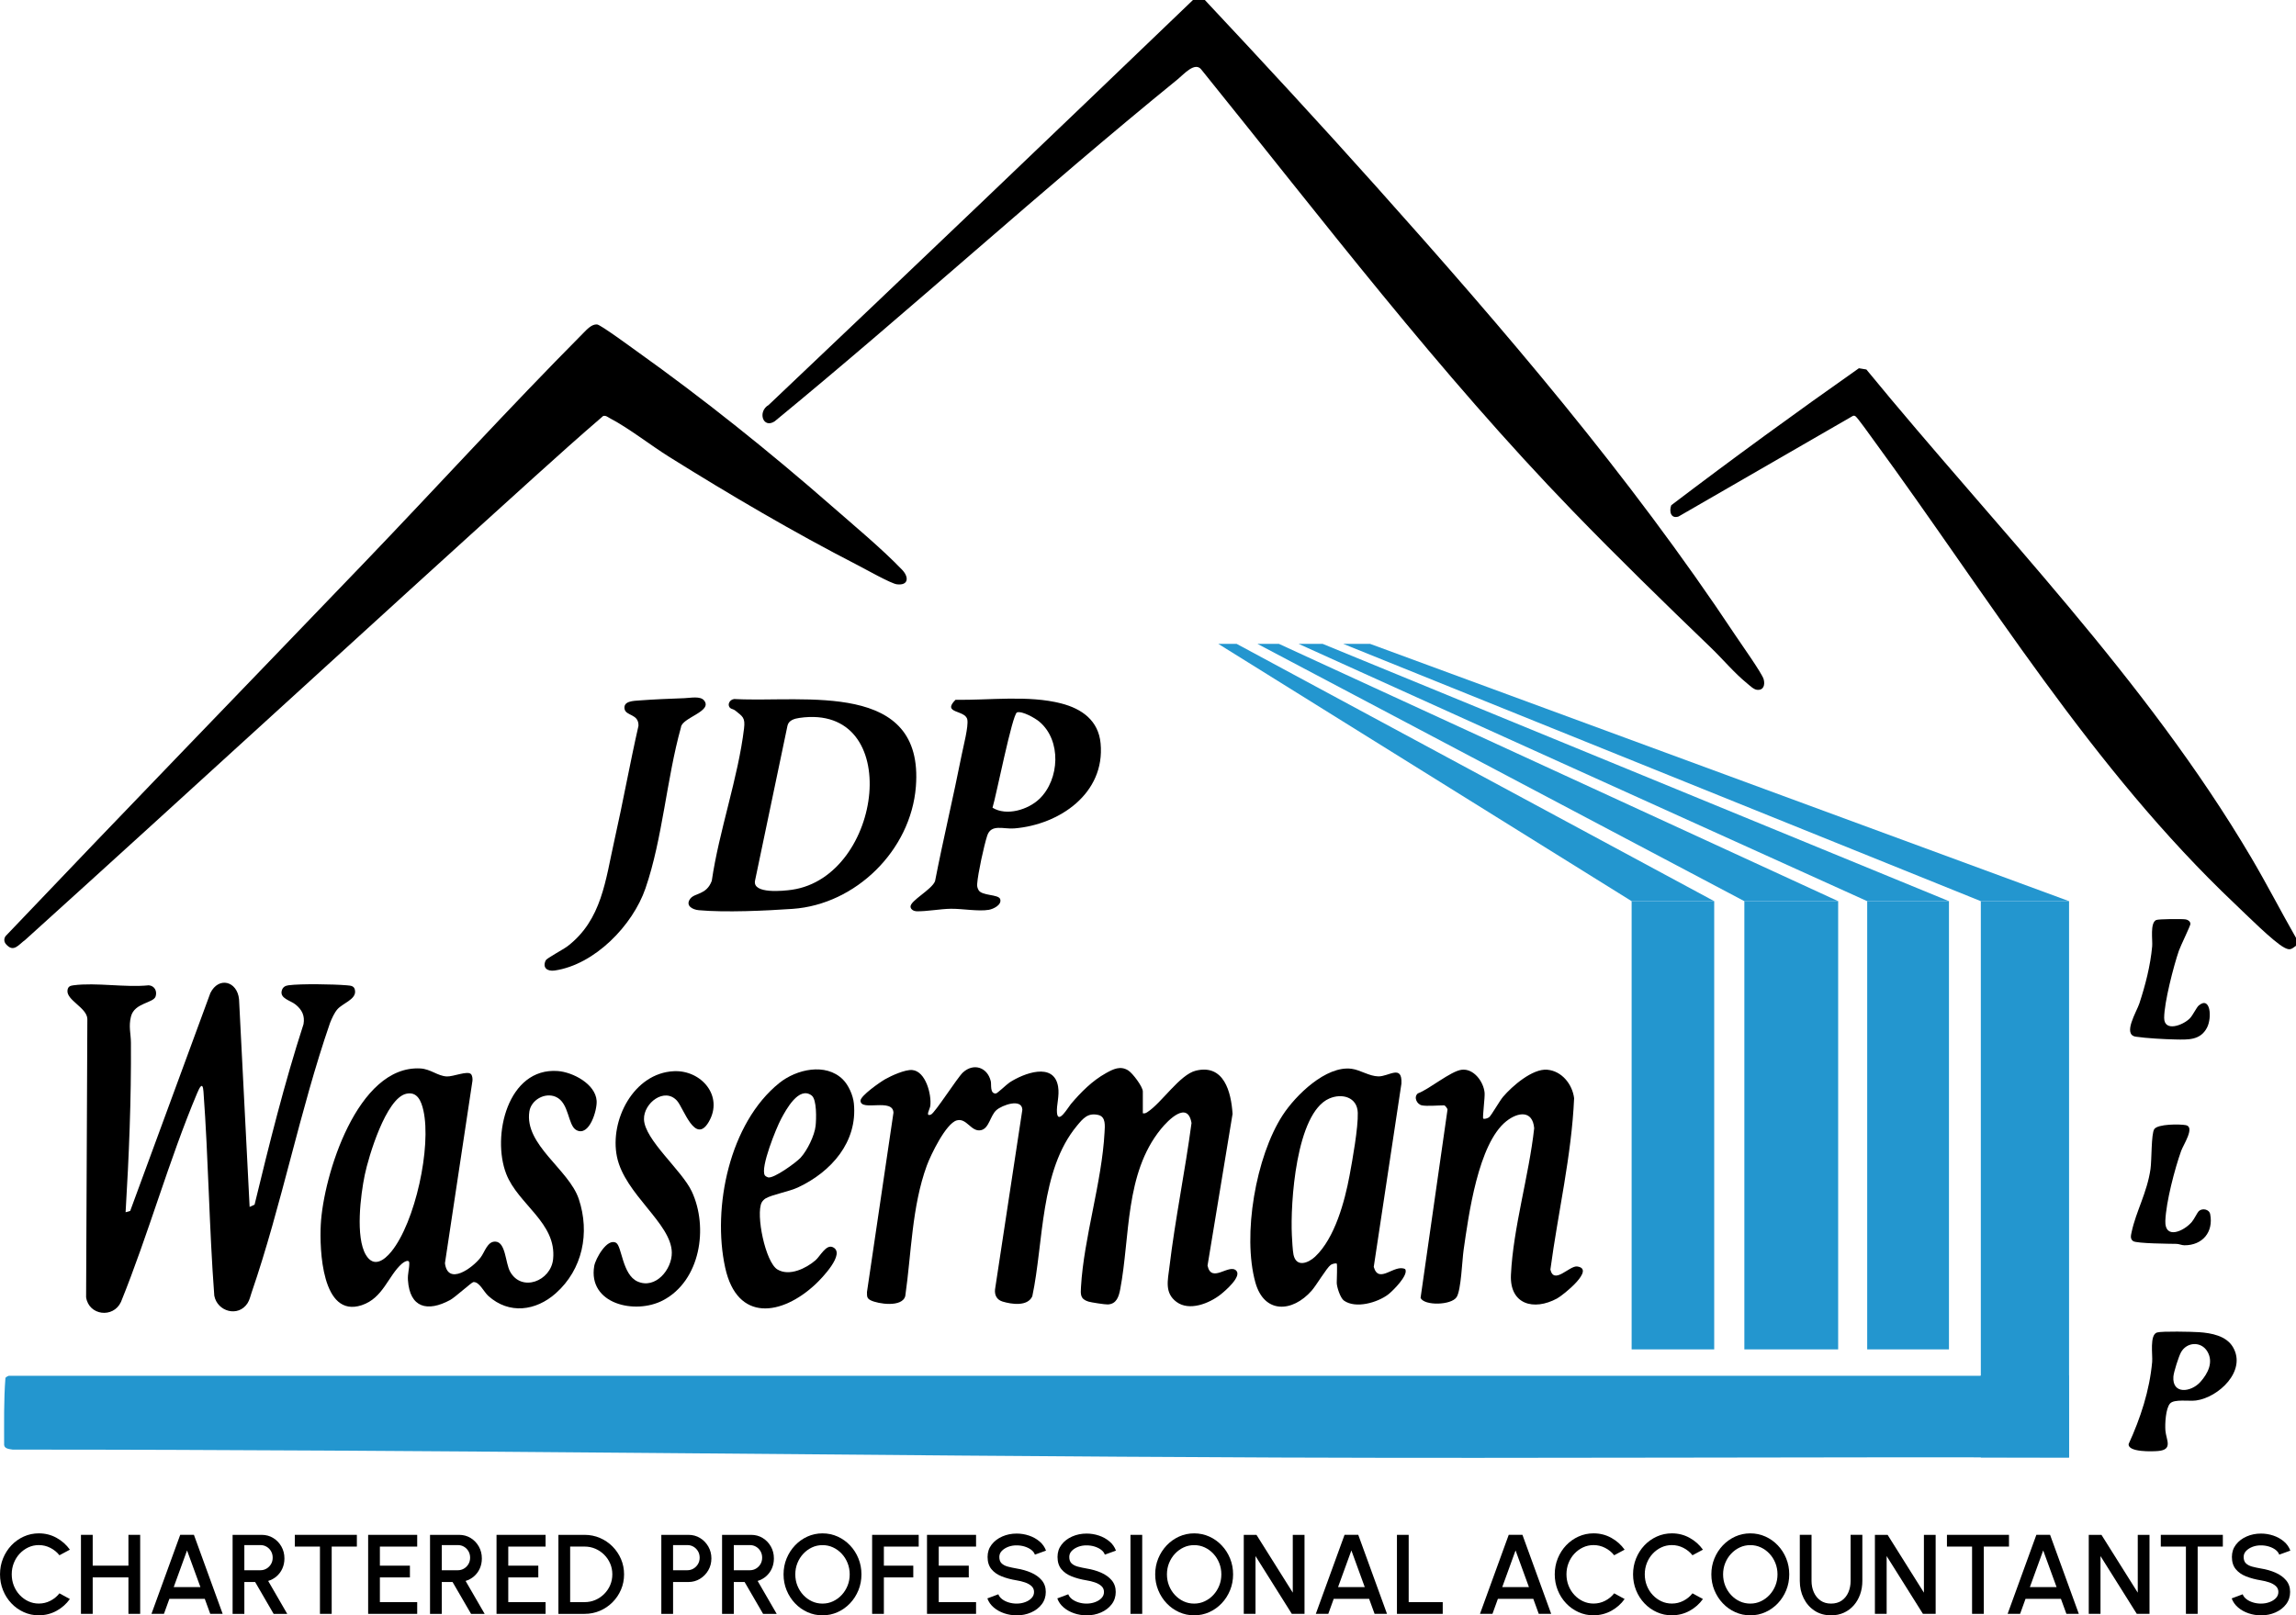 <?xml version="1.0" encoding="UTF-8"?>
<svg id="Layer_2" data-name="Layer 2" xmlns="http://www.w3.org/2000/svg" viewBox="0 0 1740.15 1224.62">
  <defs>
    <style>
      .cls-1 {
        fill: #2396cf;
      }
    </style>
  </defs>
  <g id="Letters">
    <path d="M866.15,844c1.56.27,2.31-.15,3.55-.95,10.65-6.88,24.5-28.41,36.64-31.36,21.35-5.19,26.76,16.16,27.83,32.77l-18.97,115c2.91,13.84,16.21-1.63,21.71,3.79,4.5,4.43-8.39,15.47-11.84,18.17-8.54,6.71-23.66,12.84-33.41,5.58-9.19-6.85-6.56-16.39-5.36-26.35,4.38-36.49,11.89-72.82,16.76-109.26-2.93-17.16-17.56-2.41-23.32,4.7-27.28,33.68-23.13,81.38-30.71,121.29-1.03,5.42-2.72,11.27-9.45,11.55-2.03.09-12.61-1.52-14.68-2.17-6.27-1.97-5.94-5.53-5.61-11.13,2.17-37.36,15.84-79.3,17.85-117.13.25-4.8,1.16-11.87-4.73-13.22-7.94-1.82-11.52,2.57-16.23,8.25-28.06,33.84-25.08,88.25-33.79,129.21-3.57,7.89-15.73,6.06-22.48,4.02-4.33-1.31-6.21-4.75-5.77-9.2l20.71-136.27c-.38-8.91-15.39-3.46-19.62.28-4.89,4.32-5.47,13.95-11.8,15.26-7.41,1.54-10.77-9.54-18.29-7.43-8.29,2.33-19.82,26.38-22.73,34.35-11.36,31.2-11.61,66.11-16.28,98.72-2.16,8.97-20.77,6.09-26.25,3.31-3.08-1.56-2.71-3.15-2.79-6.28l20.07-135.92c-.33-11.39-24.67-.74-24.97-9.06-.13-3.76,14.97-14.23,18.67-16.33,4.8-2.73,15.19-7.45,20.58-6.97,10.17.9,14.72,18.65,13.64,27.2-.31,2.47-4.09,8.41.54,6.53,2.94-1.19,19.91-27.88,24.15-31.85,8.07-7.47,18.63-4.03,21.16,6.63.61,2.57-.81,9.33,3.74,9.3,1.23,0,8.16-6.88,10.58-8.45,10.5-6.8,33.5-15.75,36.68,3.16,1.2,7.12-1.32,14.11-.85,19.76.78,9.36,8.47-4.04,10.57-6.52,7.64-9,16.15-17.61,26.59-23.41,5.42-3.01,10.84-5.83,16.87-2.04,3.31,2.08,11.05,12.33,11.05,15.96v16.5Z"/>
    <path d="M189.16,915l3.78-1.71c11.14-45.97,22.53-91.89,37.11-136.89,1.09-6.41-1.15-10.85-5.98-14.8-3.9-3.2-12.15-4.56-10.51-10.6.7-2.57,2.54-3.7,5.05-4.03,9.42-1.27,34.16-.83,44.09,0,3.54.3,6.21.41,6.43,4.64.32,6.17-9.45,9.06-13.37,13.5-2.34,2.65-4.31,7.06-5.62,10.38-22.95,66.46-36.71,138.35-59.48,204.52-.92,2.67-1.48,5.54-3.04,7.96-7,10.86-22.93,6.43-25.21-5.69-3.89-51.61-4.42-103.37-8.2-154.8-.58-7.92-2.99-3.02-4.8,1.29-21.5,51.05-36.84,106.74-57.73,158.27-5.85,12.6-24.45,10.28-26.42-3.6l.94-210.94c-.21-8.57-16.27-14.34-15.03-21.92.45-2.72,2-3.27,4.46-3.6,17.2-2.29,39.34,1.84,57.1,0,4.33.36,6.47,4.23,5.25,8.34-1.56,5.25-16.05,4.79-18.71,15.31-1.92,7.6-.09,12.94-.04,19.86.28,42.96-1.45,85.74-4.04,128.54l3.49-1,60.77-165.23c6.31-12.66,20.35-8.99,21.72,4.75l8.02,157.48Z"/>
    <path d="M356.91,814.25c1.09,1.11,1.33,3.55,1.17,5.1l-20.85,138.32c2.19,17.3,20.79,3.66,26.91-4.19,3.33-4.27,5.19-12.5,11.37-12.18,7.86.41,7.44,16.12,11.1,22.75,8.69,15.76,30.92,7.25,32.6-9.5,2.76-27.54-26.56-41.45-35.53-64.57-11.17-28.78,1.1-80.76,39.02-78.01,11.41.83,28.6,9.77,29.49,22.56.5,7.13-5.55,27.41-15.29,22.27-6.73-3.55-5.29-20.8-15.74-25.29-8.24-3.54-18.59,2.39-19.94,11.06-3.95,25.38,29.95,43.96,37.44,66.43,8.57,25.68,2.91,53.44-17.49,71.52-15.05,13.34-35.27,16.12-51.02,2-3.56-3.19-6.91-11.06-11.46-10.52-1.29.15-13.79,11.54-17.5,13.55-17.2,9.33-30.62,5.95-32.01-15.05-.32-4.88,1.12-8.74,1.01-12.97-.08-3.41-4.4-.53-5.55.47-10.4,9.07-14.21,26.13-30.5,31.5-30.37,10.02-32-42.64-31.03-61.03,1.94-37.01,27.67-121.09,75.51-118.45,7.78.43,13.13,5.77,20.02,6.06,4.9.21,15.64-4.49,18.27-1.82ZM307.86,829.21c-15.34,3.5-28.53,47.63-31.42,61.58-3.15,15.21-7.16,47.07.85,60.56,5.89,9.91,13.8,4.26,19.27-2.44,18.18-22.29,30.55-79.52,24.31-107.14-1.57-6.93-4.55-14.5-13.01-12.56Z"/>
    <path d="M553.41,536.75c-2.82-2.8.2-7.38,4.23-6.75,52.46,2.59,142.93-14.22,136.5,66.48-3.83,48.14-45.53,89.23-93.44,92.56-20.42,1.42-51.04,2.83-71.09,1.01-4.8-.44-10.33-3.43-6.52-8.63,3.45-4.71,12.31-2.72,16.37-13.63,5.46-37.66,20-78.24,24.45-115.54.98-8.26-.99-9-6.83-13.69-1.1-.88-2.93-1.09-3.66-1.81ZM605.91,544.26c-3.7.53-8.18,1.75-9.08,5.92l-24.59,117.47c-2.07,10.29,21.59,7.82,27.97,6.9,69.09-10.01,85.37-141.77,5.71-130.29Z"/>
    <path d="M1077.65,838c-3.82-.81-6.44-6.26-3.05-9.06,8.78-3.25,24.79-16.84,33.14-17.92,9.15-1.18,16.68,8.99,17.45,17.44.33,3.6-1.73,18.85-1.04,19.54.61.6,3.38-.12,4.48-1.02,1.73-1.41,7.8-12.22,10.54-15.46,6.93-8.15,22.31-21.5,33.47-20.54s19.11,11.14,20.39,21.62c-1.92,43.62-12.21,86.62-17.98,129.89,2.74,11.79,14.45-3.16,20.35-2.34,14.09,1.98-10.84,21.86-15.32,24.27-17.7,9.56-35.97,4.49-34.93-17.93,1.66-35.69,13.71-75.34,17.62-111.18-1.21-13.84-12.34-12.27-21.11-5.3-21.41,17.03-28.61,71.43-32.38,97.62-1.12,7.8-1.89,30.44-5.28,35.72-4.01,6.26-24.58,6.7-27.34.62l20.39-142.56c.21-1.06-1.99-3.42-2.41-3.42-4.48,0-13.26.79-17,0Z"/>
    <path d="M1013.15,958c-.57-.56-3.51.17-4.57.93-3.14,2.28-10.83,15.41-14.46,19.54-14.63,16.62-36.02,17.74-42.68-6.26-9.95-35.89.37-95.42,20.68-126.73,9.79-15.09,32.89-37.78,52.27-35.21,6.62.88,13.38,5.67,20.3,5.76,7.95.11,18.14-9.35,17.46,5.44l-20.98,138.99c3.82,13.55,15.65-2.44,23.83,1.68,2.82,4.41-9.47,16.64-12.96,19.28-8.05,6.08-24.5,10.93-33.44,4.61-2.8-1.98-5.48-10.4-5.48-13.52,0-2.1.52-13.99,0-14.5ZM996.8,952.65c14.88-14.02,22.39-41.87,26.04-61.47,2.22-11.91,6.59-36.3,6.23-47.59-.38-11.92-12.02-14.94-21.6-10.78-25.37,11-29.56,79.87-28.35,103.73.18,3.56.61,11.83,1.25,14.75,2.17,9.82,11.2,6.29,16.44,1.36Z"/>
    <path d="M741.56,674.63c2.34,4.71,15.26,3.18,16.49,7.03,1.39,4.36-5.24,7.52-8.64,8.1-7.94,1.34-19.95-.9-28.8-.8-7.84.09-18.2,2.08-26,1.9-1.9-.04-4.33-1.28-4.52-3.38-.43-4.59,16.09-12.96,18.59-19.45,6.24-32.02,13.87-63.81,20.19-95.81,1.22-6.2,5.26-21.51,4.26-26.69-1.46-7.56-19.59-4.35-8.95-15,25.56.42,55.29-3.67,80.18,2.77,15.74,4.07,28.15,13.02,29.78,30.22,3.6,37.97-31.17,61.75-65.44,64.52-8.25.67-17.51-3.61-20.49,5.51-2.44,7.47-7.07,28.77-7.59,36.41-.14,2.01.06,2.88.95,4.68ZM787.8,605.65c15.28-14.74,16.9-44.38-.17-58.62-3.11-2.59-12.94-8.23-16.83-6.93-3.54,1.19-15.94,64.03-18.57,72.25,10.62,6.54,27.03,1.52,35.57-6.71Z"/>
    <path d="M638.8,818.36c4.36,4.3,7.74,12.07,8.35,18.15,2.94,29.35-17.28,51.96-42.31,63.68-6.99,3.27-19.49,5.37-24.62,8.38-1.05.62-2.39,1.99-2.94,3.06-4.58,8.88,2.76,45.27,11.95,50.79,9.05,5.43,21.76-.85,28.87-7,3.46-3,7.97-12.21,13.03-9.93,10.23,4.61-8.59,23.92-12.96,28.01-25.65,24.04-59.46,29.09-68.55-12.48-9.98-45.61,3.29-109.71,41.06-140.01,12.9-10.35,35.07-15.54,48.12-2.67ZM606.8,877.65c5.01-5.47,10.58-16.79,11.36-24.14.53-5,1.02-19.95-3.02-23-9.71-7.34-19.45,10.87-23.16,17.82s-15.84,36.89-12.34,42.68c.38.64,1.73,1.39,2.49,1.59,4.26,1.11,21.28-11.25,24.67-14.95Z"/>
    <path d="M466.95,942.22c4.37,2.51,4.68,24.1,16.19,29.29,13.67,6.16,26.24-9.17,26.03-21.96-.36-22.2-35.65-44.12-41.56-72.51-5.74-27.62,12.58-63.56,43.19-64.94,20.7-.93,37.82,18.83,26.37,38.43-10.31,17.65-19.01-10.42-24.04-16.02-9.43-10.5-25.35,1.71-25.05,14.01.38,15.58,28.71,38.64,36.25,54.8,12.71,27.24,6.55,67.61-21.86,82.51-21.13,11.08-57.02,2.74-52.09-26.09.92-5.35,9.74-21.44,16.56-17.52Z"/>
    <path d="M518.95,529.29c4.41-.16,11.83-1.79,14.69,1.74,6.76,8.35-16.99,13.03-17.54,20.41-10.85,38.78-13.9,84.37-26.91,122.09-9.68,28.06-38.42,57.79-68.79,62.24-5.66.83-9.52-2.14-6.75-7.78.74-1.51,13.53-8.36,16.42-10.58,26.16-20.04,28.81-50.26,35.6-80.4,6.49-28.83,11.69-57.97,18.24-86.78.29-9.27-9.73-7.23-10.59-12.96-.87-5.85,6.85-5.92,11.35-6.26,10.99-.83,23.24-1.32,34.28-1.72Z"/>
    <path d="M1634.85,1010.19c3.68-1.1,26.62-.59,31.85-.23,9.24.63,20.62,2.71,25.67,11.33,10.56,18.02-10.91,38.14-27.97,40.45-5.19.7-16.6-1.23-19.71,2.29-3.35,3.79-3.9,15.52-3.52,20.45.56,7.14,6,14.53-5.47,15.56-4.52.41-23.04.99-22.39-5.29,9-19.65,15.87-40.58,17.83-62.27.47-5.23-2.1-20.56,3.71-22.29ZM1667.74,1047.61c5.6-6.29,10.03-14.87,5.26-22.96-4.69-7.96-15.68-7.39-20.05.64-1.73,3.17-5.47,14.85-5.73,18.34-1.02,13.71,13.4,11.98,20.53,3.97Z"/>
    <path d="M1666.43,762.3c8.84-7.45,10.24,9.05,6.28,16.76-5.03,9.78-14.55,9.17-24.1,8.98-8.07-.16-22.08-.93-29.89-2.11-10.24-1.54.66-18.94,2.7-25.16,4.61-14,8.34-28.54,9.72-43.28.44-4.76-1.76-17.72,3.01-19.99,1.7-.81,19.98-.95,22.47-.47,1.76.34,3.48,1.52,3.5,3.45.02,1.35-7.52,16.76-8.73,20.27-3.99,11.58-11.13,39.27-11.16,50.89-.03,10.91,14.14,5.79,19.46.4,2.25-2.28,5.1-8.36,6.74-9.74Z"/>
    <path d="M1666.4,918.26c2.65-2.58,7.98-1.59,8.72,2.27,2.59,13.56-5.82,23.56-19.47,23.55-2.13,0-4.08-1.04-6.01-1.07-5.13-.09-30.33-.25-32.91-2.08-2.46-1.75-1.69-4.35-1.13-6.99,3.31-15.57,11.72-29.81,14.28-47.71.97-6.77.49-26.53,2.83-30.17,2.58-4.01,19.35-3.93,23.94-3.06,7.19,1.36-1.9,14.92-3.53,19.48-4.89,13.68-11.47,38.84-12,53.07s13.7,8.15,20,.92c1.81-2.08,4.23-7.2,5.28-8.22Z"/>
  </g>
  <g id="CPA">
    <g>
      <path d="M29.44,1224.62c-4.05,0-7.86-.81-11.42-2.42-3.57-1.61-6.7-3.84-9.39-6.68-2.7-2.84-4.81-6.14-6.33-9.91-1.53-3.77-2.29-7.79-2.29-12.07s.76-8.3,2.29-12.07c1.53-3.76,3.64-7.07,6.33-9.91,2.7-2.84,5.83-5.06,9.39-6.67,3.57-1.61,7.37-2.42,11.42-2.42,4.85,0,9.31,1.13,13.39,3.38,4.08,2.25,7.46,5.25,10.14,8.99l-7.92,4.24c-1.85-2.34-4.15-4.21-6.89-5.61s-5.65-2.1-8.73-2.1c-2.85,0-5.52.58-8,1.75-2.48,1.17-4.66,2.77-6.55,4.79s-3.35,4.38-4.41,7.06c-1.06,2.68-1.58,5.53-1.58,8.56s.53,5.91,1.58,8.58c1.06,2.67,2.53,5.02,4.43,7.06,1.9,2.04,4.09,3.64,6.57,4.79,2.48,1.16,5.13,1.73,7.96,1.73,3.14,0,6.07-.71,8.79-2.12,2.72-1.41,5-3.29,6.82-5.63l7.92,4.32c-2.68,3.74-6.06,6.73-10.14,8.96-4.08,2.24-8.54,3.36-13.39,3.36Z"/>
      <path d="M97.34,1163.6h8.9v59.9h-8.9v-27.64h-27.08v27.64h-8.9v-59.9h8.9v23.36h27.08v-23.36Z"/>
      <path d="M136.58,1163.6h10.4l21.78,59.9h-9.41l-4.15-11.38h-26.83l-4.11,11.38h-9.46l21.78-59.9ZM131.66,1203.22h20.24l-10.14-27.81-10.1,27.81Z"/>
      <path d="M176.29,1223.51v-59.9h22.04c3.25,0,6.18.8,8.77,2.4,2.6,1.6,4.66,3.74,6.18,6.44,1.53,2.7,2.29,5.7,2.29,9.01,0,2.8-.52,5.35-1.56,7.66-1.04,2.31-2.5,4.28-4.36,5.91-1.87,1.63-4,2.8-6.4,3.51l14.46,24.99h-10.31l-14.03-24.18h-8.17v24.18h-8.9ZM185.19,1190.43h12.19c1.71,0,3.27-.43,4.69-1.28,1.41-.86,2.53-2,3.36-3.42.83-1.43,1.24-3.04,1.24-4.83s-.41-3.42-1.24-4.86c-.83-1.44-1.95-2.58-3.36-3.42s-2.97-1.26-4.69-1.26h-12.19v19.08Z"/>
      <path d="M270.47,1163.6v8.9h-19.08v51h-8.9v-51h-19.04v-8.9h47.02Z"/>
      <path d="M279.02,1223.51v-59.9h37.18v8.9h-28.28v14.46h22.76v8.9h-22.76v18.74h28.28v8.9h-37.18Z"/>
      <path d="M325.92,1223.51v-59.9h22.04c3.25,0,6.18.8,8.77,2.4,2.6,1.6,4.66,3.74,6.18,6.44,1.53,2.7,2.29,5.7,2.29,9.01,0,2.8-.52,5.35-1.56,7.66-1.04,2.31-2.5,4.28-4.36,5.91-1.87,1.63-4,2.8-6.4,3.51l14.46,24.99h-10.31l-14.03-24.18h-8.17v24.18h-8.9ZM334.82,1190.43h12.19c1.71,0,3.27-.43,4.69-1.28,1.41-.86,2.53-2,3.36-3.42.83-1.43,1.24-3.04,1.24-4.83s-.41-3.42-1.24-4.86c-.83-1.44-1.95-2.58-3.36-3.42s-2.97-1.26-4.69-1.26h-12.19v19.08Z"/>
      <path d="M376.32,1223.51v-59.9h37.18v8.9h-28.28v14.46h22.76v8.9h-22.76v18.74h28.28v8.9h-37.18Z"/>
      <path d="M423.22,1223.51v-59.9h19.81c4.14,0,8.02.78,11.64,2.33,3.62,1.56,6.8,3.71,9.54,6.46s4.88,5.93,6.44,9.54c1.55,3.61,2.33,7.48,2.33,11.62s-.78,8.01-2.33,11.62c-1.55,3.61-3.7,6.79-6.44,9.54s-5.92,4.91-9.54,6.46c-3.62,1.55-7.5,2.33-11.64,2.33h-19.81ZM432.12,1214.61h10.91c2.91,0,5.63-.54,8.15-1.63,2.52-1.08,4.76-2.59,6.72-4.54,1.95-1.94,3.47-4.18,4.56-6.72,1.08-2.54,1.63-5.26,1.63-8.17s-.54-5.63-1.63-8.17c-1.08-2.54-2.6-4.78-4.56-6.72-1.95-1.94-4.19-3.45-6.72-4.54-2.52-1.08-5.24-1.63-8.15-1.63h-10.91v42.1Z"/>
      <path d="M501.22,1223.51v-59.9h20.62c3.22,0,6.14.8,8.75,2.4,2.61,1.6,4.69,3.75,6.25,6.46,1.55,2.71,2.33,5.71,2.33,8.99s-.79,6.35-2.37,9.05c-1.58,2.7-3.69,4.84-6.31,6.44-2.62,1.6-5.51,2.4-8.64,2.4h-11.72v24.18h-8.9ZM510.12,1190.43h10.83c1.71,0,3.27-.43,4.69-1.28,1.41-.86,2.54-2,3.38-3.42.84-1.43,1.26-3.04,1.26-4.83s-.42-3.42-1.26-4.86c-.84-1.44-1.97-2.58-3.38-3.42s-2.97-1.26-4.69-1.26h-10.83v19.08Z"/>
      <path d="M547.26,1223.51v-59.9h22.04c3.25,0,6.18.8,8.77,2.4,2.6,1.6,4.66,3.74,6.18,6.44,1.53,2.7,2.29,5.7,2.29,9.01,0,2.8-.52,5.35-1.56,7.66-1.04,2.31-2.5,4.28-4.36,5.91-1.87,1.63-4,2.8-6.4,3.51l14.46,24.99h-10.31l-14.03-24.18h-8.17v24.18h-8.9ZM556.16,1190.43h12.19c1.71,0,3.27-.43,4.69-1.28,1.41-.86,2.53-2,3.36-3.42.83-1.43,1.24-3.04,1.24-4.83s-.41-3.42-1.24-4.86c-.83-1.44-1.95-2.58-3.36-3.42s-2.97-1.26-4.69-1.26h-12.19v19.08Z"/>
      <path d="M623.38,1224.62c-4.05,0-7.86-.81-11.42-2.42-3.57-1.61-6.7-3.84-9.41-6.7-2.71-2.85-4.84-6.15-6.38-9.91-1.54-3.75-2.31-7.77-2.31-12.04s.77-8.29,2.31-12.04c1.54-3.75,3.67-7.05,6.38-9.91,2.71-2.85,5.85-5.08,9.41-6.7,3.57-1.61,7.37-2.42,11.42-2.42s7.9.81,11.47,2.42c3.57,1.61,6.7,3.84,9.41,6.7,2.71,2.85,4.83,6.15,6.35,9.91,1.53,3.75,2.29,7.77,2.29,12.04s-.76,8.29-2.29,12.04c-1.53,3.75-3.64,7.05-6.35,9.91-2.71,2.85-5.85,5.08-9.41,6.7-3.57,1.61-7.39,2.42-11.47,2.42ZM623.38,1215.72c2.85,0,5.52-.58,8-1.75,2.48-1.17,4.67-2.77,6.57-4.81,1.9-2.04,3.38-4.39,4.45-7.06,1.07-2.67,1.6-5.51,1.6-8.54s-.54-5.88-1.6-8.56c-1.07-2.68-2.55-5.04-4.45-7.08-1.9-2.04-4.09-3.64-6.57-4.79-2.48-1.16-5.15-1.73-8-1.73s-5.52.58-8,1.75c-2.48,1.17-4.67,2.77-6.57,4.81-1.9,2.04-3.38,4.39-4.45,7.06-1.07,2.67-1.6,5.51-1.6,8.54s.53,5.91,1.6,8.58c1.07,2.67,2.55,5.02,4.45,7.06,1.9,2.04,4.09,3.64,6.57,4.79,2.48,1.16,5.15,1.73,8,1.73Z"/>
      <path d="M660.99,1223.51v-59.9h35.3v8.9h-26.4v14.46h22.29v8.9h-22.29v27.64h-8.9Z"/>
      <path d="M702.58,1223.51v-59.9h37.18v8.9h-28.28v14.46h22.76v8.9h-22.76v18.74h28.28v8.9h-37.18Z"/>
      <path d="M770.53,1224.62c-3.28,0-6.43-.51-9.46-1.54-3.02-1.03-5.66-2.5-7.92-4.43s-3.87-4.21-4.83-6.87l8.34-3.12c.48,1.37,1.42,2.59,2.8,3.66,1.38,1.07,3.04,1.9,4.96,2.5,1.93.6,3.96.9,6.1.9,2.28,0,4.43-.37,6.44-1.11,2.01-.74,3.64-1.77,4.88-3.08s1.86-2.85,1.86-4.62-.65-3.32-1.95-4.49c-1.3-1.17-2.95-2.1-4.96-2.78-2.01-.68-4.1-1.2-6.27-1.54-4.19-.68-7.95-1.68-11.27-3-3.32-1.31-5.95-3.15-7.87-5.52-1.93-2.37-2.89-5.45-2.89-9.24,0-3.57,1.02-6.67,3.06-9.33,2.04-2.65,4.73-4.71,8.09-6.18,3.35-1.47,6.98-2.2,10.89-2.2,3.22,0,6.34.51,9.35,1.52,3.01,1.01,5.66,2.48,7.96,4.41,2.3,1.93,3.94,4.26,4.94,7l-8.43,3.04c-.49-1.4-1.41-2.62-2.78-3.66s-3.02-1.86-4.94-2.46c-1.93-.6-3.96-.9-6.1-.9-2.28-.03-4.41.34-6.4,1.09-1.98.76-3.6,1.79-4.86,3.1-1.26,1.31-1.88,2.84-1.88,4.58,0,2.14.58,3.77,1.75,4.88,1.17,1.11,2.75,1.93,4.73,2.46,1.98.53,4.2,1,6.65,1.43,3.94.63,7.58,1.67,10.93,3.12,3.35,1.46,6.05,3.39,8.09,5.8,2.04,2.41,3.06,5.37,3.06,8.88s-1.02,6.64-3.06,9.31c-2.04,2.67-4.74,4.74-8.09,6.21-3.35,1.47-7,2.2-10.93,2.2Z"/>
      <path d="M823.54,1224.62c-3.28,0-6.43-.51-9.46-1.54-3.02-1.03-5.66-2.5-7.92-4.43s-3.87-4.21-4.83-6.87l8.34-3.12c.48,1.37,1.42,2.59,2.8,3.66,1.38,1.07,3.04,1.9,4.96,2.5,1.93.6,3.96.9,6.1.9,2.28,0,4.43-.37,6.44-1.11,2.01-.74,3.64-1.77,4.88-3.08s1.86-2.85,1.86-4.62-.65-3.32-1.95-4.49c-1.3-1.17-2.95-2.1-4.96-2.78-2.01-.68-4.1-1.2-6.27-1.54-4.19-.68-7.95-1.68-11.27-3-3.32-1.31-5.95-3.15-7.87-5.52-1.93-2.37-2.89-5.45-2.89-9.24,0-3.57,1.02-6.67,3.06-9.33,2.04-2.65,4.73-4.71,8.09-6.18,3.35-1.47,6.98-2.2,10.89-2.2,3.22,0,6.34.51,9.35,1.52,3.01,1.01,5.66,2.48,7.96,4.41,2.3,1.93,3.94,4.26,4.94,7l-8.43,3.04c-.49-1.4-1.41-2.62-2.78-3.66s-3.02-1.86-4.94-2.46c-1.93-.6-3.96-.9-6.1-.9-2.28-.03-4.41.34-6.4,1.09-1.98.76-3.6,1.79-4.86,3.1-1.26,1.31-1.88,2.84-1.88,4.58,0,2.14.58,3.77,1.75,4.88,1.17,1.11,2.75,1.93,4.73,2.46,1.98.53,4.2,1,6.65,1.43,3.94.63,7.58,1.67,10.93,3.12,3.35,1.46,6.05,3.39,8.09,5.8,2.04,2.41,3.06,5.37,3.06,8.88s-1.02,6.64-3.06,9.31c-2.04,2.67-4.74,4.74-8.09,6.21-3.35,1.47-7,2.2-10.93,2.2Z"/>
      <path d="M856.79,1223.51v-59.9h8.9v59.9h-8.9Z"/>
      <path d="M905.05,1224.62c-4.05,0-7.86-.81-11.42-2.42-3.57-1.61-6.7-3.84-9.41-6.7-2.71-2.85-4.84-6.15-6.38-9.91-1.54-3.75-2.31-7.77-2.31-12.04s.77-8.29,2.31-12.04c1.54-3.75,3.67-7.05,6.38-9.91,2.71-2.85,5.85-5.08,9.41-6.7,3.57-1.61,7.37-2.42,11.42-2.42s7.9.81,11.47,2.42c3.57,1.61,6.7,3.84,9.41,6.7,2.71,2.85,4.83,6.15,6.35,9.91,1.53,3.75,2.29,7.77,2.29,12.04s-.76,8.29-2.29,12.04c-1.53,3.75-3.64,7.05-6.35,9.91-2.71,2.85-5.85,5.08-9.41,6.7-3.57,1.61-7.39,2.42-11.47,2.42ZM905.05,1215.72c2.85,0,5.52-.58,8-1.75,2.48-1.17,4.67-2.77,6.57-4.81,1.9-2.04,3.38-4.39,4.45-7.06,1.07-2.67,1.6-5.51,1.6-8.54s-.54-5.88-1.6-8.56c-1.07-2.68-2.55-5.04-4.45-7.08-1.9-2.04-4.09-3.64-6.57-4.79-2.48-1.16-5.15-1.73-8-1.73s-5.52.58-8,1.75c-2.48,1.17-4.67,2.77-6.57,4.81-1.9,2.04-3.38,4.39-4.45,7.06-1.07,2.67-1.6,5.51-1.6,8.54s.53,5.91,1.6,8.58c1.07,2.67,2.55,5.02,4.45,7.06,1.9,2.04,4.09,3.64,6.57,4.79,2.48,1.16,5.15,1.73,8,1.73Z"/>
      <path d="M942.66,1223.51v-59.9h9.63l27.51,43.82v-43.82h8.9v59.9h-9.63l-27.51-43.82v43.82h-8.9Z"/>
      <path d="M1019.04,1163.6h10.4l21.78,59.9h-9.41l-4.15-11.38h-26.83l-4.11,11.38h-9.46l21.78-59.9ZM1014.12,1203.22h20.24l-10.14-27.81-10.1,27.81Z"/>
      <path d="M1058.75,1223.51v-59.9h8.9v51h25.8v8.9h-34.7Z"/>
      <path d="M1143.47,1163.6h10.4l21.78,59.9h-9.41l-4.15-11.38h-26.83l-4.11,11.38h-9.46l21.78-59.9ZM1138.55,1203.22h20.24l-10.14-27.81-10.1,27.81Z"/>
      <path d="M1207.78,1224.62c-4.05,0-7.86-.81-11.42-2.42-3.57-1.61-6.7-3.84-9.39-6.68-2.7-2.84-4.81-6.14-6.33-9.91s-2.29-7.79-2.29-12.07.76-8.3,2.29-12.07c1.53-3.76,3.64-7.07,6.33-9.91,2.7-2.84,5.83-5.06,9.39-6.67,3.57-1.61,7.37-2.42,11.42-2.42,4.85,0,9.31,1.13,13.39,3.38,4.08,2.25,7.46,5.25,10.14,8.99l-7.92,4.24c-1.85-2.34-4.15-4.21-6.89-5.61-2.74-1.4-5.65-2.1-8.73-2.1-2.85,0-5.52.58-8,1.75-2.48,1.17-4.66,2.77-6.55,4.79s-3.35,4.38-4.41,7.06c-1.06,2.68-1.58,5.53-1.58,8.56s.53,5.91,1.58,8.58c1.05,2.67,2.53,5.02,4.43,7.06,1.9,2.04,4.09,3.64,6.57,4.79,2.48,1.16,5.13,1.73,7.96,1.73,3.14,0,6.07-.71,8.79-2.12,2.72-1.41,5-3.29,6.83-5.63l7.92,4.32c-2.68,3.74-6.06,6.73-10.14,8.96s-8.54,3.36-13.39,3.36Z"/>
      <path d="M1267.13,1224.62c-4.05,0-7.86-.81-11.42-2.42-3.57-1.61-6.7-3.84-9.39-6.68-2.7-2.84-4.81-6.14-6.33-9.91s-2.29-7.79-2.29-12.07.76-8.3,2.29-12.07c1.53-3.76,3.64-7.07,6.33-9.91,2.7-2.84,5.83-5.06,9.39-6.67,3.57-1.61,7.37-2.42,11.42-2.42,4.85,0,9.31,1.13,13.39,3.38,4.08,2.25,7.46,5.25,10.14,8.99l-7.92,4.24c-1.85-2.34-4.15-4.21-6.89-5.61-2.74-1.4-5.65-2.1-8.73-2.1-2.85,0-5.52.58-8,1.75-2.48,1.17-4.66,2.77-6.55,4.79s-3.35,4.38-4.41,7.06c-1.06,2.68-1.58,5.53-1.58,8.56s.53,5.91,1.58,8.58c1.05,2.67,2.53,5.02,4.43,7.06,1.9,2.04,4.09,3.64,6.57,4.79,2.48,1.16,5.13,1.73,7.96,1.73,3.14,0,6.07-.71,8.79-2.12,2.72-1.41,5-3.29,6.83-5.63l7.92,4.32c-2.68,3.74-6.06,6.73-10.14,8.96s-8.54,3.36-13.39,3.36Z"/>
      <path d="M1326.56,1224.62c-4.05,0-7.86-.81-11.42-2.42-3.57-1.61-6.7-3.84-9.41-6.7-2.71-2.85-4.83-6.15-6.38-9.91-1.54-3.75-2.31-7.77-2.31-12.04s.77-8.29,2.31-12.04c1.54-3.75,3.67-7.05,6.38-9.91,2.71-2.85,5.85-5.08,9.41-6.7,3.57-1.61,7.37-2.42,11.42-2.42s7.9.81,11.47,2.42,6.7,3.84,9.41,6.7c2.71,2.85,4.83,6.15,6.35,9.91,1.53,3.75,2.29,7.77,2.29,12.04s-.76,8.29-2.29,12.04c-1.53,3.75-3.64,7.05-6.35,9.91-2.71,2.85-5.85,5.08-9.41,6.7s-7.39,2.42-11.47,2.42ZM1326.56,1215.72c2.85,0,5.52-.58,8-1.75,2.48-1.17,4.67-2.77,6.57-4.81,1.9-2.04,3.38-4.39,4.45-7.06,1.07-2.67,1.6-5.51,1.6-8.54s-.54-5.88-1.6-8.56c-1.07-2.68-2.55-5.04-4.45-7.08-1.9-2.04-4.09-3.64-6.57-4.79-2.48-1.16-5.15-1.73-8-1.73s-5.52.58-8,1.75c-2.48,1.17-4.67,2.77-6.57,4.81-1.9,2.04-3.38,4.39-4.45,7.06-1.07,2.67-1.6,5.51-1.6,8.54s.54,5.91,1.6,8.58c1.07,2.67,2.55,5.02,4.45,7.06,1.9,2.04,4.09,3.64,6.57,4.79,2.48,1.16,5.15,1.73,8,1.73Z"/>
      <path d="M1387.79,1224.62c-4.79,0-8.96-1.17-12.52-3.51-3.55-2.34-6.3-5.48-8.26-9.43-1.95-3.95-2.93-8.34-2.93-13.16v-34.92h8.9v34.92c0,3.14.58,6.01,1.73,8.62,1.16,2.61,2.84,4.69,5.05,6.25s4.88,2.33,8.02,2.33,5.93-.78,8.13-2.33,3.86-3.64,4.99-6.25c1.13-2.61,1.69-5.48,1.69-8.62v-34.92h8.9v34.92c0,3.62-.56,7.01-1.67,10.16-1.11,3.15-2.71,5.93-4.79,8.32s-4.58,4.26-7.49,5.61c-2.91,1.34-6.16,2.01-9.75,2.01Z"/>
      <path d="M1421,1223.51v-59.9h9.63l27.51,43.82v-43.82h8.9v59.9h-9.63l-27.51-43.82v43.82h-8.9Z"/>
      <path d="M1522.62,1163.6v8.9h-19.08v51h-8.9v-51h-19.04v-8.9h47.02Z"/>
      <path d="M1543.37,1163.6h10.4l21.78,59.9h-9.41l-4.15-11.38h-26.83l-4.11,11.38h-9.46l21.78-59.9ZM1538.45,1203.22h20.24l-10.14-27.81-10.1,27.81Z"/>
      <path d="M1583.08,1223.51v-59.9h9.63l27.51,43.82v-43.82h8.9v59.9h-9.63l-27.51-43.82v43.82h-8.9Z"/>
      <path d="M1684.7,1163.6v8.9h-19.08v51h-8.9v-51h-19.04v-8.9h47.02Z"/>
      <path d="M1713.62,1224.62c-3.28,0-6.43-.51-9.46-1.54-3.02-1.03-5.66-2.5-7.92-4.43-2.25-1.93-3.87-4.21-4.83-6.87l8.34-3.12c.48,1.37,1.42,2.59,2.8,3.66,1.38,1.07,3.04,1.9,4.96,2.5,1.93.6,3.96.9,6.1.9,2.28,0,4.43-.37,6.44-1.11,2.01-.74,3.64-1.77,4.88-3.08s1.86-2.85,1.86-4.62-.65-3.32-1.95-4.49c-1.3-1.17-2.95-2.1-4.96-2.78-2.01-.68-4.1-1.2-6.27-1.54-4.19-.68-7.95-1.68-11.28-3-3.32-1.31-5.95-3.15-7.87-5.52-1.92-2.37-2.89-5.45-2.89-9.24,0-3.57,1.02-6.67,3.06-9.33,2.04-2.65,4.73-4.71,8.09-6.18,3.35-1.47,6.98-2.2,10.89-2.2,3.22,0,6.34.51,9.35,1.52,3.01,1.01,5.66,2.48,7.96,4.41,2.3,1.93,3.94,4.26,4.94,7l-8.43,3.04c-.49-1.4-1.41-2.62-2.78-3.66s-3.02-1.86-4.94-2.46c-1.92-.6-3.96-.9-6.1-.9-2.28-.03-4.42.34-6.4,1.09-1.98.76-3.6,1.79-4.86,3.1-1.25,1.31-1.88,2.84-1.88,4.58,0,2.14.58,3.77,1.75,4.88,1.17,1.11,2.75,1.93,4.73,2.46,1.98.53,4.2,1,6.65,1.43,3.94.63,7.58,1.67,10.93,3.12,3.35,1.46,6.05,3.39,8.09,5.8,2.04,2.41,3.06,5.37,3.06,8.88s-1.02,6.64-3.06,9.31c-2.04,2.67-4.74,4.74-8.09,6.21-3.35,1.47-7,2.2-10.93,2.2Z"/>
    </g>
  </g>
  <g id="Stripes">
    <g>
      <path class="cls-1" d="M1501.15,1042.75v.25H6.65c-.28,0-2.33,1.03-2.54,1.68-1.3,16.91-.96,33.85-.98,50.83.37,2.94,4.03,3.05,6.52,3.48,319.81-.06,639.96,4.75,959.5,6,199.64.78,399.36-.58,599,0l-.14-62.25h-66.86Z"/>
      <rect class="cls-1" x="1501.28" y="683.19" width="66.87" height="421.73"/>
      <polygon class="cls-1" points="1501.28 683.19 1018.07 488.14 1038.43 488.14 1568.15 683.19 1501.28 683.19"/>
    </g>
    <g>
      <rect class="cls-1" x="1415.16" y="683.19" width="61.97" height="339.81"/>
      <path class="cls-1" d="M1415.16,683.19c-143.64-65.02-287.27-130.04-430.91-195.05h18.24l474.64,195.05h-61.97Z"/>
    </g>
    <g>
      <rect class="cls-1" x="1322.06" y="683.19" width="71.09" height="339.81"/>
      <path class="cls-1" d="M1322.06,683.19c-123-65.02-246.01-130.04-369.01-195.05h16.29l423.81,195.05h-71.09Z"/>
    </g>
    <g>
      <rect class="cls-1" x="1236.62" y="683.19" width="62.58" height="339.81"/>
      <path class="cls-1" d="M1236.62,683.19c-104.41-65.02-208.83-130.04-313.24-195.05h13.91l361.91,195.05h-62.58Z"/>
    </g>
  </g>
  <g id="Mountains">
    <path d="M913.15,0c43.65,46.54,86.97,93.42,129.51,140.99,97.4,108.89,191.93,219.09,272.9,341.1,3.79,5.71,20,28.53,21.14,32.89,1.07,4.09.12,8.44-4.99,8-2.62-.23-5.62-3.32-7.76-5.05-9.33-7.54-18.44-18.44-27.29-26.95-35.18-33.86-70.51-68.29-104.55-103.45-101.46-104.8-189.88-221.21-281.43-334.56-4.82-6.69-13.31,3.23-18.02,7.06-103.56,84.25-202.41,174.64-305.57,259.42-8.89,5.77-13.12-7.49-4.48-12.48C690.17,205.01,797.32,102.61,904.15,0h9Z"/>
    <path d="M1740.15,711v6c-3.59,2.74-4.69,3.6-8.89,1.39-8.15-4.28-29.22-25.39-37.13-32.87-109.05-103.27-186.44-232.11-274.55-352.45-1.97-2.69-12.05-16.94-13.46-17.62-.71-.35-1.26-.44-1.98-.05l-131.97,76.18c-5.92,1.94-7.23-4.04-5.51-8.56,46.65-35.44,94.24-70.13,142.21-103.85l5.66.94c99.51,121.39,211.58,234.28,291.78,370.21,11.76,19.94,22.36,40.58,33.83,60.67Z"/>
    <path d="M4.46,715.71c-1.52-1.8-1.57-4.19-.18-6.07,89.85-94.46,180.62-188.07,270.9-282.12,55.78-58.1,110.22-117.91,166.95-175.05,2.68-2.7,6.4-6.88,10.43-6.49,2.71.26,25.6,17.12,29.91,20.2,50.59,36.06,100.96,76.38,147.7,117.3,16.98,14.87,38.17,32.45,53.53,48.47,5.32,5.55,4.98,12.09-3.95,11.02-4.48-.54-24-11.57-29.62-14.46-48.39-24.86-96.76-53.29-142.89-82.11-14.2-8.87-30.5-21.73-44.78-29.21-1.67-.87-3.27-2.41-5.33-1.81-17.55,15.09-34.81,30.57-51.99,46.09-129.02,116.6-256.96,234.42-385.97,351.03-5.06,3.58-8.85,10.13-14.71,3.2Z"/>
  </g>
</svg>